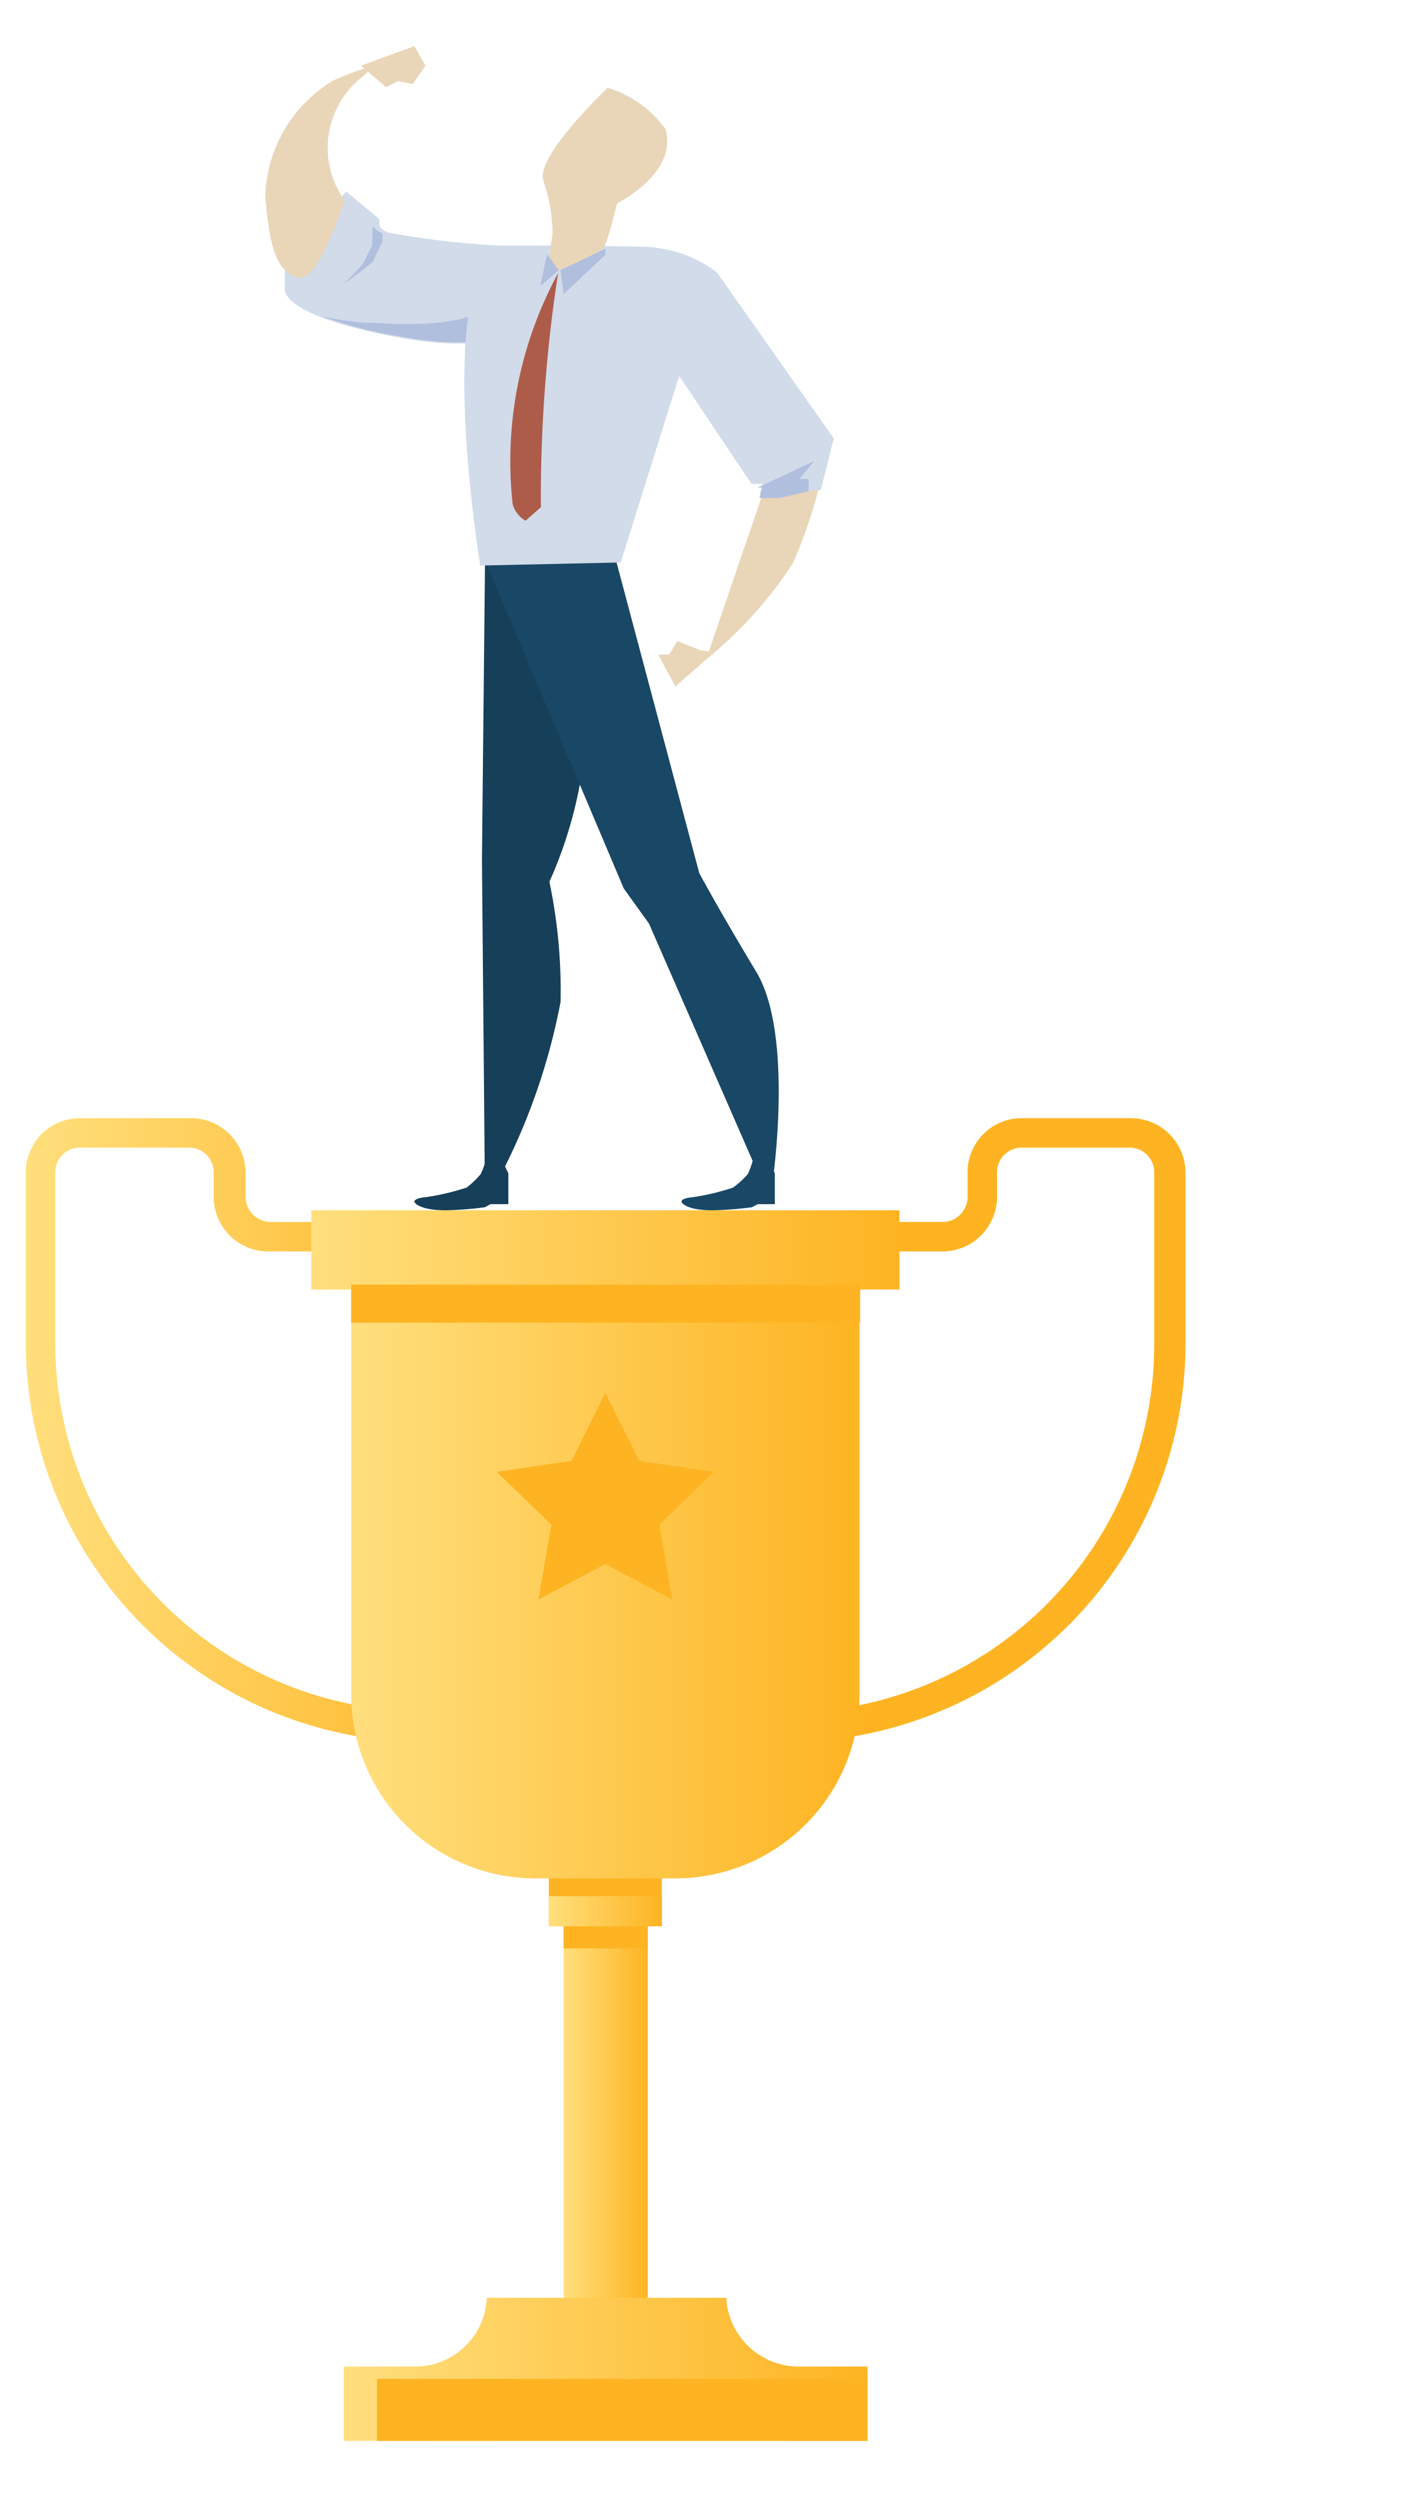 <svg id="702101a0-7306-4096-9070-e60659932078" data-name="Capa 1" xmlns="http://www.w3.org/2000/svg" xmlns:xlink="http://www.w3.org/1999/xlink" viewBox="0 0 23.08 40.71"><defs><linearGradient id="72bb6871-0255-4a9b-8381-6aff3cfe2e0a" x1="0.42" y1="23.29" x2="8.33" y2="23.29" gradientUnits="userSpaceOnUse"><stop offset="0" stop-color="#ffdf7d"/><stop offset="1" stop-color="#feb422"/></linearGradient><linearGradient id="714ebd35-e413-4492-9605-31223e7f57f3" x1="9.18" y1="33.59" x2="10.55" y2="33.59" xlink:href="#72bb6871-0255-4a9b-8381-6aff3cfe2e0a"/><linearGradient id="3de5731c-a00c-44e0-a239-36e8a6d8c029" x1="8.94" y1="31.13" x2="10.78" y2="31.13" xlink:href="#72bb6871-0255-4a9b-8381-6aff3cfe2e0a"/><linearGradient id="12dc24e5-36c7-4250-8d0a-ba6d511e1173" x1="5.6" y1="38.58" x2="14.13" y2="38.58" xlink:href="#72bb6871-0255-4a9b-8381-6aff3cfe2e0a"/><linearGradient id="44089df5-4eb6-4cbd-b860-097c13496625" x1="5.72" y1="25.75" x2="14.01" y2="25.75" xlink:href="#72bb6871-0255-4a9b-8381-6aff3cfe2e0a"/><linearGradient id="e8e7635b-b2f3-49f3-bda8-a3670277cf7b" x1="5.07" y1="20.36" x2="14.65" y2="20.36" xlink:href="#72bb6871-0255-4a9b-8381-6aff3cfe2e0a"/></defs><title>personal-branding-xs</title><path d="M6.92,28.37a6.5,6.5,0,0,1-6.5-6.5V19.1a.88.88,0,0,1,.88-.89H3.08A.89.89,0,0,1,4,19.1v.4a.41.41,0,0,0,.41.4h4v8.32l-.2,0A7.07,7.07,0,0,1,6.92,28.37ZM1.3,18.69a.4.4,0,0,0-.4.41v2.77a6,6,0,0,0,6,6,7.26,7.26,0,0,0,.92-.07V20.38H4.38a.89.89,0,0,1-.9-.88v-.4a.4.4,0,0,0-.4-.41Z" style="fill:url(#72bb6871-0255-4a9b-8381-6aff3cfe2e0a)"/><path d="M12.8,28.37a7.16,7.16,0,0,1-1.21-.11l-.19,0V19.9h3.94a.41.41,0,0,0,.42-.4v-.4a.88.88,0,0,1,.88-.89h1.78a.89.89,0,0,1,.89.89v2.77A6.5,6.5,0,0,1,12.8,28.37Zm-.92-.55a7.26,7.26,0,0,0,.92.07,6,6,0,0,0,6-6V19.1a.4.4,0,0,0-.4-.41H16.64a.4.4,0,0,0-.4.41v.4a.89.89,0,0,1-.9.88H11.88Z" style="fill:#feb422"/><rect x="9.18" y="29.45" width="1.37" height="8.29" style="fill:url(#714ebd35-e413-4492-9605-31223e7f57f3)"/><rect x="9.18" y="30.95" width="1.37" height="0.78" style="fill:#feb422"/><rect x="8.94" y="29.27" width="1.84" height="2.1" style="fill:#feb422"/><rect x="8.94" y="30.88" width="1.84" height="0.49" style="fill:url(#3de5731c-a00c-44e0-a239-36e8a6d8c029)"/><path d="M13,38.54a1.18,1.18,0,0,1-1.17-1.12H7.93a1.17,1.17,0,0,1-1.17,1.12H5.6v1.21h8.53V38.54Z" style="fill:url(#12dc24e5-36c7-4250-8d0a-ba6d511e1173)"/><path d="M5.72,20.92v6.67a3,3,0,0,0,3,3H11a3,3,0,0,0,3-3V20.92Z" style="fill:url(#44089df5-4eb6-4cbd-b860-097c13496625)"/><rect x="5.07" y="19.71" width="9.58" height="1.29" style="fill:url(#e8e7635b-b2f3-49f3-bda8-a3670277cf7b)"/><polygon points="9.86 22.68 10.41 23.79 11.63 23.97 10.74 24.83 10.95 26.05 9.86 25.47 8.77 26.05 8.98 24.83 8.09 23.97 9.31 23.79 9.86 22.68" style="fill:#feb422"/><rect x="5.72" y="20.92" width="8.29" height="0.62" style="fill:#feb422"/><polygon points="6.14 38.74 6.14 39.75 9.62 39.75 10.1 39.75 14.13 39.75 14.13 38.74 6.14 38.74" style="fill:#feb422"/><path d="M8.46,5.21s-.13.64-2.05.27-1.77-.79-1.77-.79l0-.49,1-1.08.54.45,0,.11a.28.28,0,0,0,.21.12A14.32,14.32,0,0,0,8.12,4C8.63,4,8.49,5.09,8.46,5.21Z" style="fill:#d1dbea"/><path d="M8.13,4H8.06a2.34,2.34,0,0,1,.08.74s0,.65-2,.52c-.36,0-.64-.06-.87-.1a6.57,6.57,0,0,0,1.14.3c1.92.37,2.05-.27,2.05-.27S8.64,4.05,8.13,4Z" style="fill:#b0bfde"/><path d="M5.61,3.26a1.47,1.47,0,0,1,.28-2c.34-.27-.07-.12-.46.05a2.28,2.28,0,0,0-1.11,1.9c.08.86.18,1.18.52,1.31S5.61,3.26,5.61,3.26Z" style="fill:#e9d6b8"/><polygon points="5.88 1.07 6.75 0.75 6.93 1.07 6.72 1.37 6.49 1.32 6.29 1.42 5.88 1.07" style="fill:#e9d6b8"/><path d="M7.9,19.6a10.34,10.34,0,0,0,1.23-3.28,8.58,8.58,0,0,0-.19-2L7.85,14Z" style="fill:#163f59"/><path d="M7.9,9.13,7.85,14l1,.57a7,7,0,0,0,.7-2.65C9.65,10.44,7.9,9.13,7.9,9.13Z" style="fill:#163f59"/><path d="M7.9,9.13l2.26,5.34.41.57,1.8,4.12.21.12s.36-2.42-.26-3.45-.93-1.61-.93-1.61L10,9Z" style="fill:#194866"/><path d="M7.82,9.21l2.29-.05,1-3.19s.62-1.92-.57-1.95S8,4,8,4,7.15,4.69,7.82,9.21Z" style="fill:#d1dbea"/><path d="M12.42,8.05l-.92,2.69a6.75,6.75,0,0,0,1.41-1.56,7.94,7.94,0,0,0,.44-1.28Z" style="fill:#e9d6b8"/><polygon points="11.64 10.62 11 11.18 10.72 10.66 10.9 10.66 11.03 10.44 11.41 10.59 11.64 10.62" style="fill:#e9d6b8"/><path d="M9.9,1.43S8.72,2.54,8.85,2.94A2.79,2.79,0,0,1,9,3.78c0,.12-.13.66,0,.64s.77-.25.85-.42.2-.69.2-.69,1-.49.79-1.21A1.84,1.84,0,0,0,9.9,1.43Z" style="fill:#e9d6b8"/><path d="M9.09,4.45a6.42,6.42,0,0,0-.74,3.76.45.45,0,0,0,.21.27l.25-.22A23.9,23.9,0,0,1,9.09,4.45Z" style="fill:#ad5c49"/><polygon points="9.13 4.4 9.18 4.79 9.86 4.15 9.86 4.05 9.13 4.4" style="fill:#b0bfde"/><polygon points="8.91 4.14 8.8 4.66 9.1 4.4 8.91 4.14" style="fill:#b0bfde"/><path d="M6.07,4.27l.16-.34,0-.13a.33.33,0,0,1-.16-.12L6.06,4l-.15.3-.31.33Z" style="fill:#b0bfde"/><path d="M10.9,5.88l1.34,2,.18,0-.05.17,1-.07.21-.84L11.68,4.44a2,2,0,0,0-1.55-.39C9.44,4.15,10.8,5.7,10.9,5.88Z" style="fill:#d1dbea"/><path d="M13.26,7.51l-.92.43h.08l-.05.17.33,0L13.17,8l0-.2h-.15Z" style="fill:#b0bfde"/><path d="M8.2,18.94l.08.17,0,.2,0,.3H8.11l-.12,0-.09.05a5.69,5.69,0,0,1-.64.05c-.29,0-.45-.06-.5-.12s.11-.09.15-.09a4,4,0,0,0,.69-.16,1.43,1.43,0,0,0,.23-.22,1.25,1.25,0,0,0,.08-.22Z" style="fill:#163f59"/><path d="M12.55,18.94l.07.17,0,.2,0,.3h-.16l-.12,0-.09.05a5.71,5.71,0,0,1-.65.05c-.29,0-.44-.06-.49-.12s.11-.09.15-.09a3.76,3.76,0,0,0,.68-.16,1.4,1.4,0,0,0,.24-.22,1.25,1.25,0,0,0,.08-.22Z" style="fill:#194866"/></svg>